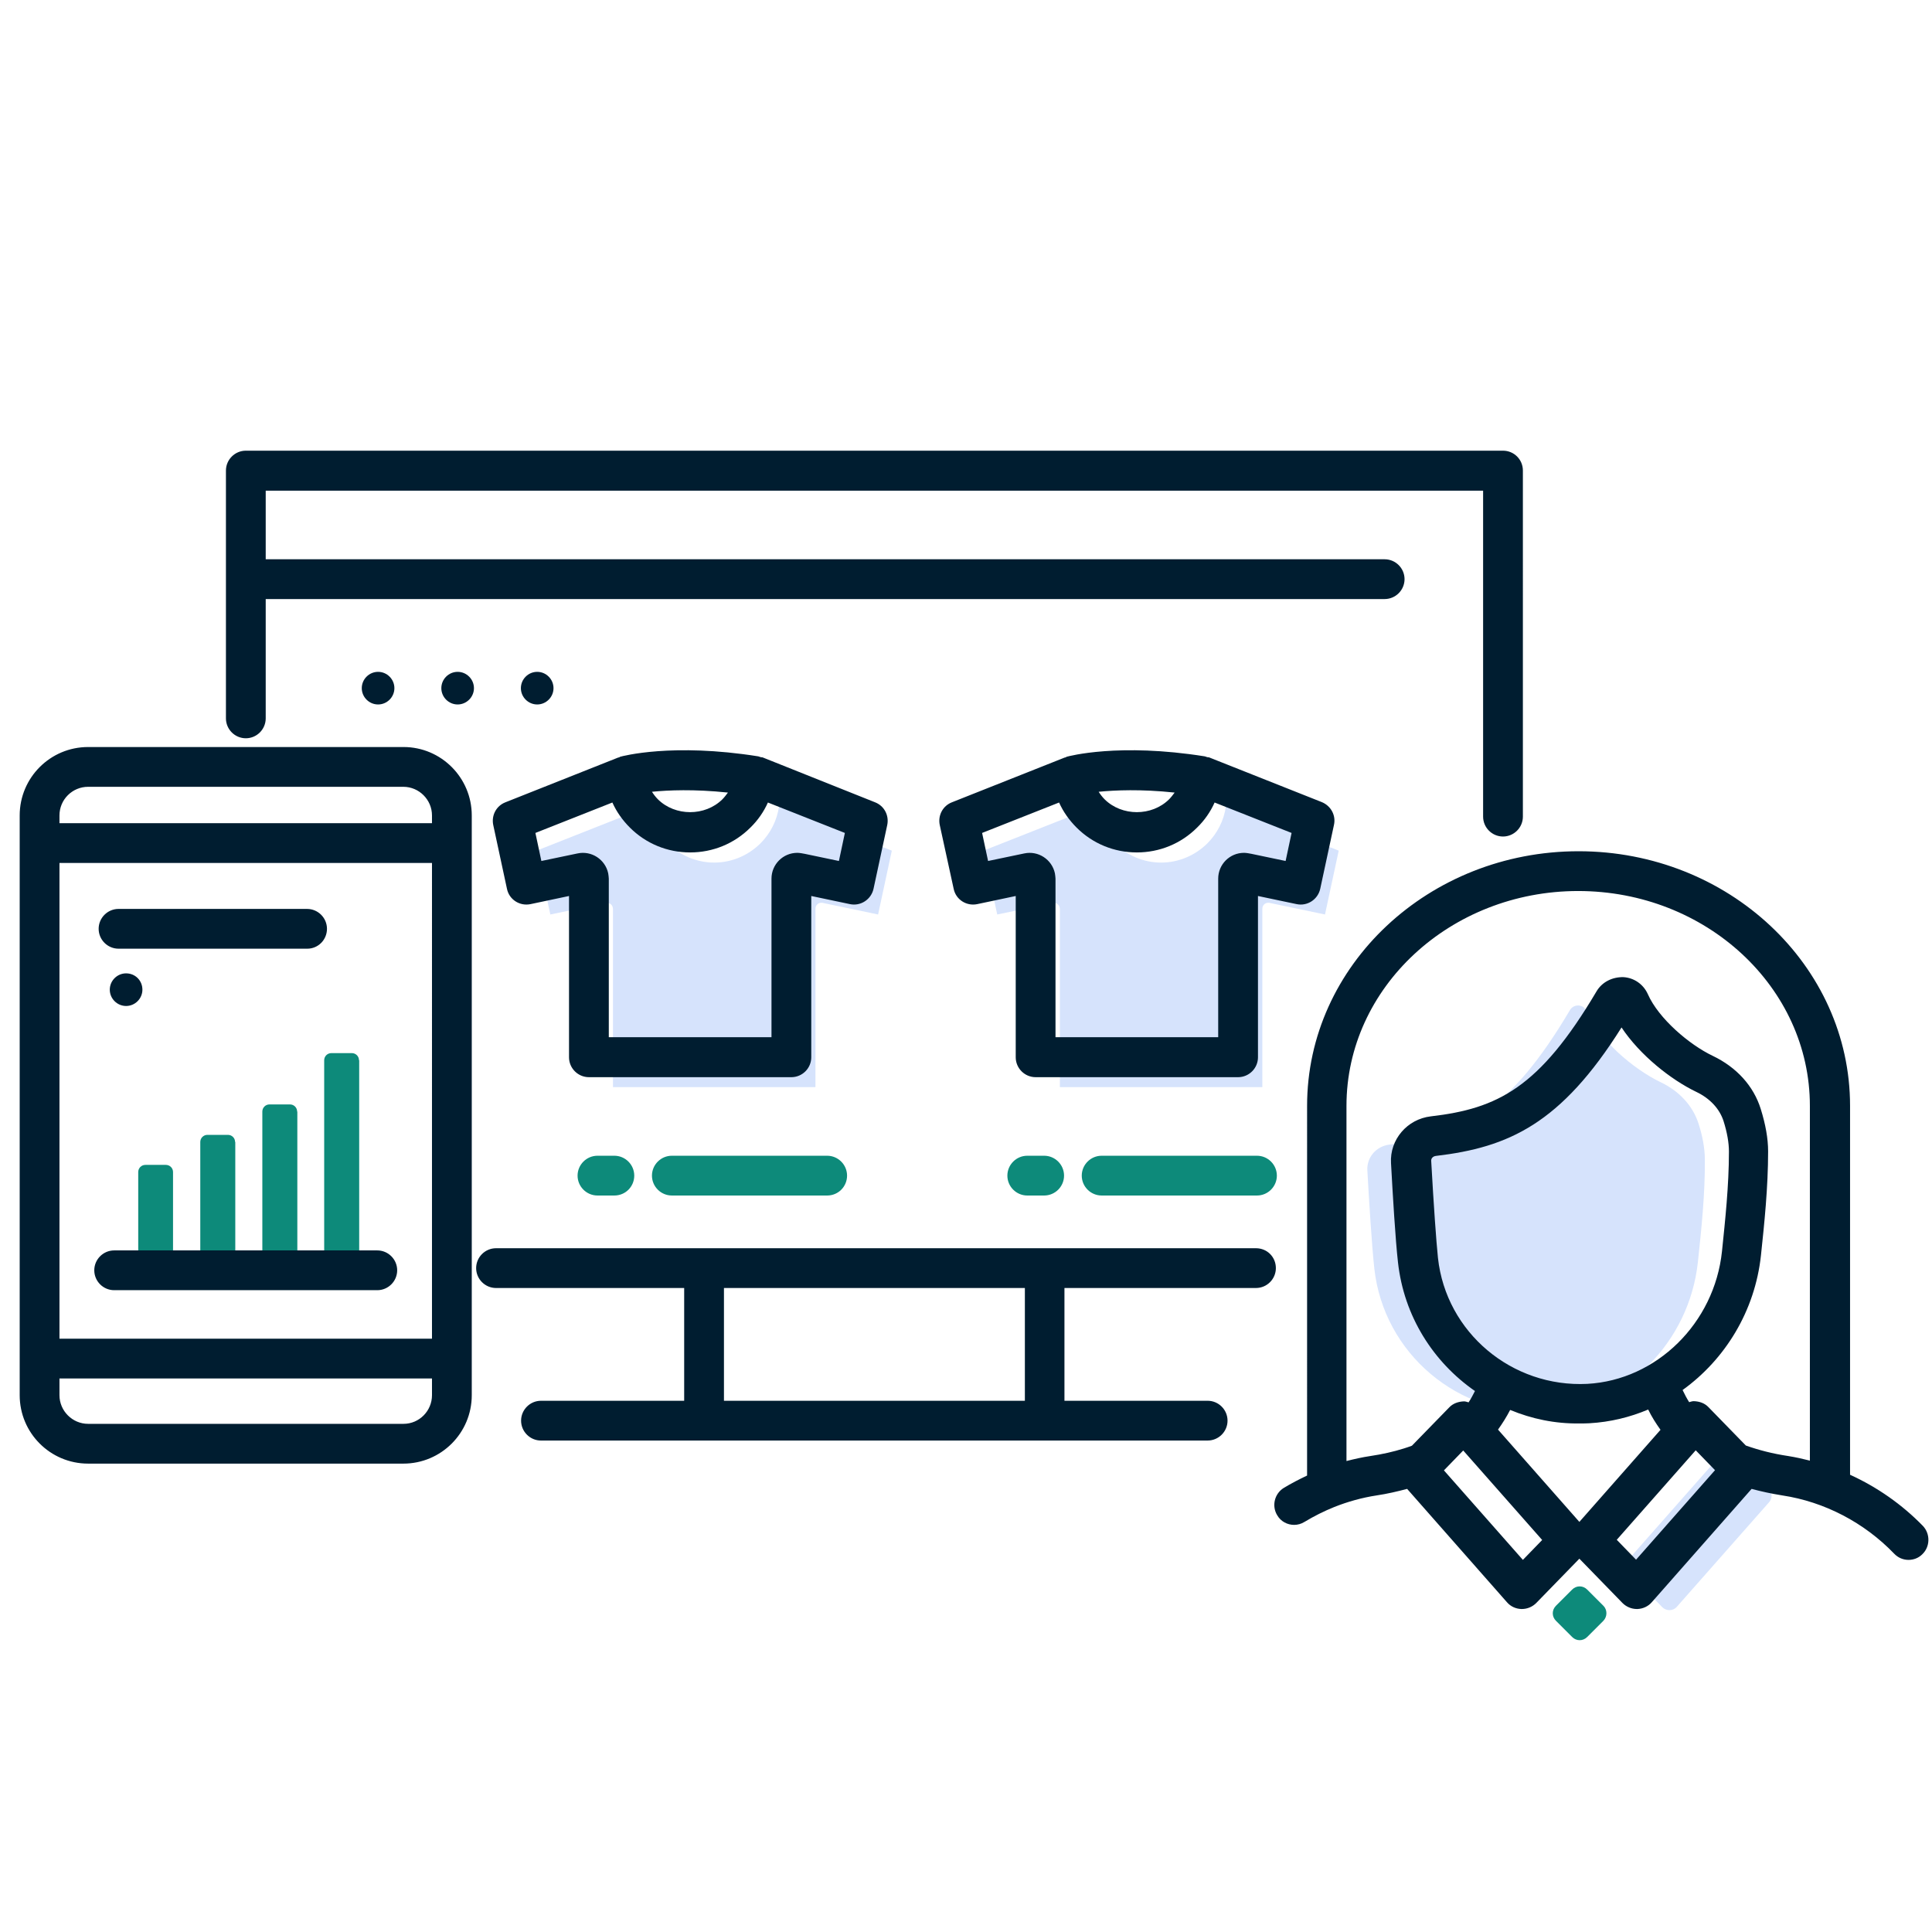 <?xml version="1.0" encoding="UTF-8"?> <!-- Generator: Adobe Illustrator 24.2.1, SVG Export Plug-In . SVG Version: 6.00 Build 0) --> <svg xmlns="http://www.w3.org/2000/svg" xmlns:xlink="http://www.w3.org/1999/xlink" version="1.1" x="0px" y="0px" viewBox="0 0 97.14 97.14" style="enable-background:new 0 0 97.14 97.14;" xml:space="preserve"> <style type="text/css"> .st0{fill:#FCDB8F;} .st1{fill:#221F1F;} .st2{fill:#98D5C2;} .st3{fill:#D6E3FC;} .st4{fill:none;stroke:#263746;stroke-width:2;stroke-linecap:round;stroke-linejoin:round;stroke-miterlimit:10;} .st5{fill:none;stroke:#1DA379;stroke-width:2;stroke-linecap:round;stroke-linejoin:round;stroke-miterlimit:10;} .st6{fill:#1DA379;} .st7{fill:#FFFFFF;stroke:#263746;stroke-width:2;stroke-linecap:round;stroke-linejoin:round;stroke-miterlimit:10;} .st8{fill:#263746;} .st9{fill:none;stroke:#1DA379;stroke-width:2;stroke-linecap:round;stroke-miterlimit:10;} .st10{fill:none;stroke:#FFFFFF;stroke-width:2;stroke-linecap:round;stroke-linejoin:round;stroke-miterlimit:10;} .st11{fill:none;stroke:#263746;stroke-width:2.5;stroke-linecap:round;stroke-linejoin:round;stroke-miterlimit:10;} .st12{fill:#FFFFFF;stroke:#263746;stroke-width:2.5;stroke-linecap:round;stroke-linejoin:round;stroke-miterlimit:10;} .st13{fill:#5251A2;stroke:#263746;stroke-width:2;stroke-linecap:round;stroke-linejoin:round;stroke-miterlimit:10;} .st14{fill:none;stroke:#F0533F;stroke-width:2;stroke-linecap:round;stroke-linejoin:round;stroke-miterlimit:10;} .st15{fill:#D4E1FC;} .st16{fill:#FFFFFF;} .st17{fill:#96D3C1;} .st18{fill:#D6E1F2;} .st19{fill:#1BA37A;} .st20{fill:none;stroke:#1BA37A;stroke-width:2;stroke-linecap:round;stroke-miterlimit:10;} .st21{fill:none;stroke:#D6E3FC;stroke-width:2;stroke-miterlimit:10;} .st22{fill-rule:evenodd;clip-rule:evenodd;fill:#D6E3FC;} .st23{fill-rule:evenodd;clip-rule:evenodd;fill:#243746;} .st24{fill-rule:evenodd;clip-rule:evenodd;fill:none;stroke:#263746;stroke-width:2;stroke-linecap:round;stroke-linejoin:round;stroke-miterlimit:10;} .st25{fill-rule:evenodd;clip-rule:evenodd;fill:none;stroke:#1DA379;stroke-width:2.5;stroke-linecap:round;stroke-miterlimit:10;} .st26{fill:none;stroke:#1DA379;stroke-width:2.5;stroke-linecap:round;stroke-miterlimit:10;} .st27{fill:none;stroke:#0058FF;stroke-width:2.5;stroke-linecap:round;stroke-linejoin:round;stroke-miterlimit:10;} .st28{fill-rule:evenodd;clip-rule:evenodd;fill:#1DA379;} .st29{fill:none;stroke:#243745;stroke-width:2;stroke-linecap:round;stroke-linejoin:round;stroke-miterlimit:10;} .st30{fill:#FFFFFF;stroke:#243745;stroke-width:2;stroke-linecap:round;stroke-linejoin:round;stroke-miterlimit:10;} .st31{fill:#2971FB;} .st32{fill:none;stroke:#253746;stroke-width:2;stroke-linecap:round;stroke-linejoin:round;stroke-miterlimit:10;} .st33{fill:none;stroke:#253746;stroke-width:2;stroke-miterlimit:10;} .st34{fill:none;stroke:#253746;stroke-width:2;stroke-linecap:round;stroke-linejoin:round;stroke-miterlimit:10;stroke-dasharray:13,7,5,9;} .st35{fill:none;stroke:#263746;stroke-width:1.75;stroke-linecap:round;stroke-linejoin:round;stroke-miterlimit:10;} .st36{fill:none;stroke:#233746;stroke-width:2;stroke-linecap:round;stroke-linejoin:round;stroke-miterlimit:10;} .st37{fill:#EAE9E9;} .st38{fill:#F5B21E;} .st39{fill:none;stroke:#329866;stroke-width:2;stroke-linecap:round;stroke-linejoin:round;stroke-miterlimit:10;stroke-dasharray:24,116;} .st40{fill:none;stroke:#329866;stroke-width:2;stroke-linecap:round;stroke-linejoin:round;stroke-dasharray:16.244,78.515;} .st41{fill:none;stroke:#1BA37A;stroke-width:2;stroke-linecap:round;stroke-linejoin:round;stroke-miterlimit:10;} .st42{fill:#D4E1FA;} .st43{fill:none;stroke:#263746;stroke-width:1.5;stroke-linecap:round;stroke-linejoin:round;stroke-miterlimit:10;} .st44{fill:none;stroke:#D6E1F2;stroke-width:2;stroke-linecap:round;stroke-linejoin:round;stroke-miterlimit:10;} .st45{fill:#D5E0F2;} .st46{fill:#FFFFFF;stroke:#253746;stroke-width:2;stroke-linecap:round;stroke-linejoin:round;stroke-miterlimit:10;} .st47{fill:none;stroke:#19A179;stroke-width:2;stroke-linecap:round;stroke-linejoin:round;stroke-miterlimit:10;} .st48{fill:none;stroke:#263746;stroke-width:2.315;stroke-linecap:round;stroke-linejoin:round;stroke-miterlimit:10;} .st49{fill:#BEEDDE;} .st50{fill:none;stroke:#000000;stroke-width:2;stroke-linecap:round;stroke-linejoin:round;stroke-miterlimit:10;} .st51{fill:#243745;} .st52{fill:none;stroke:#263746;stroke-width:2;stroke-linecap:round;stroke-linejoin:round;stroke-miterlimit:10;stroke-dasharray:125,28;} .st53{fill:#FFFFFF;stroke:#263746;stroke-width:2;stroke-linecap:round;stroke-linejoin:round;stroke-miterlimit:10;stroke-dasharray:125,28;} .st54{fill:none;stroke:#263746;stroke-width:2.25;stroke-linecap:round;stroke-linejoin:round;stroke-miterlimit:10;} .st55{fill:#FFFFFF;stroke:#263746;stroke-width:2.25;stroke-linecap:round;stroke-linejoin:round;stroke-miterlimit:10;} .st56{fill:none;stroke:#1DA379;stroke-width:1.709;stroke-linecap:round;stroke-miterlimit:10;} .st57{fill:none;stroke:#263746;stroke-width:1.709;stroke-linecap:round;stroke-linejoin:round;stroke-miterlimit:10;} .st58{fill:#D4DFF1;} .st59{fill:#94D1BF;} .st60{fill:#A3C2FC;} .st61{fill:none;stroke:#263746;stroke-width:1.4;stroke-linecap:round;stroke-linejoin:round;stroke-miterlimit:10;} .st62{fill:none;stroke:#263746;stroke-width:2;stroke-linecap:round;stroke-linejoin:round;stroke-miterlimit:10;stroke-dasharray:137,30;} .st63{fill:none;stroke:#1DA379;stroke-width:2;stroke-linecap:round;stroke-linejoin:round;stroke-miterlimit:10;stroke-dasharray:4,4;} .st64{fill:none;stroke:#263746;stroke-width:1.75;stroke-linecap:round;stroke-linejoin:round;stroke-miterlimit:10;} .st65{fill:none;stroke:#263746;stroke-width:1.596;stroke-linecap:round;stroke-linejoin:round;stroke-miterlimit:10;} .st66{fill:none;stroke:#0A0A0A;stroke-width:2;stroke-linecap:round;stroke-linejoin:round;stroke-miterlimit:10;} .st67{fill:#94D2C1;} .st68{fill:none;stroke:#1DA379;stroke-width:1.709;stroke-linecap:round;stroke-linejoin:round;stroke-miterlimit:10;} .st69{fill:none;stroke:#16A27B;stroke-width:2;stroke-linecap:round;stroke-miterlimit:10;} .st70{fill:none;stroke:#263746;stroke-width:2;stroke-linecap:round;stroke-linejoin:round;stroke-miterlimit:10;stroke-dasharray:83,26,54,0;} .st71{fill:none;stroke:#1CA278;stroke-width:2;stroke-linecap:round;stroke-linejoin:round;stroke-miterlimit:10;} .st72{fill:#98D5C1;} .st73{fill:#D5E2FB;} .st74{fill:none;stroke:#263746;stroke-width:2.327;stroke-linecap:round;stroke-linejoin:round;stroke-miterlimit:10;} .st75{fill:none;stroke:#263746;stroke-width:2.446;stroke-linecap:round;stroke-linejoin:round;stroke-miterlimit:10;} .st76{fill:none;stroke:#263746;stroke-width:2.29;stroke-linecap:round;stroke-linejoin:round;stroke-miterlimit:10;} .st77{fill:none;stroke:#000000;stroke-miterlimit:10;} .st78{fill:#243746;} .st79{fill:none;stroke:#98D5C2;stroke-width:2;stroke-miterlimit:10;} .st80{fill:#FFFFFF;stroke:#16A27B;stroke-width:2;stroke-linecap:round;stroke-linejoin:round;stroke-miterlimit:10;} .st81{fill:#16A27B;} .st82{fill:#17A079;stroke:#16A07A;stroke-width:2;stroke-miterlimit:10;} .st83{fill:#17A079;} .st84{fill:none;stroke:#263746;stroke-width:2.02;stroke-linecap:round;stroke-linejoin:round;stroke-miterlimit:10;} .st85{fill:#1DA379;stroke:#1DA379;stroke-width:0.81;stroke-linecap:round;stroke-linejoin:round;stroke-miterlimit:10;} .st86{fill:#D6E1F2;stroke:#263746;stroke-width:2;stroke-linecap:round;stroke-linejoin:round;stroke-miterlimit:10;} .st87{fill:none;stroke:#FFFFFF;stroke-width:2;stroke-linecap:round;stroke-miterlimit:10;} .st88{fill:#19A179;} .st89{fill:#95D2C0;} .st90{fill:#D7DEEA;} .st91{fill:#C9E7DE;} .st92{fill:none;stroke:#243746;stroke-width:2;stroke-linecap:round;stroke-linejoin:round;stroke-miterlimit:10;} .st93{fill:#19A179;stroke:#243746;stroke-width:2;stroke-miterlimit:10;} .st94{fill:#19A179;stroke:#243746;stroke-width:2;stroke-linecap:round;stroke-linejoin:round;stroke-miterlimit:10;} .st95{fill:none;stroke:#243746;stroke-width:2;stroke-linecap:round;stroke-linejoin:round;} .st96{fill:none;stroke:#243746;stroke-width:2;stroke-linecap:round;stroke-linejoin:round;stroke-dasharray:0.979,5.875;} .st97{fill:none;stroke:#243746;stroke-width:2;stroke-linecap:round;stroke-linejoin:round;stroke-miterlimit:10;stroke-dasharray:1,6;} .st98{fill:#FFFFFF;stroke:#1DA379;stroke-width:2;stroke-linecap:round;stroke-miterlimit:10;} .st99{fill:none;stroke:#263746;stroke-miterlimit:10;} .st100{fill:none;stroke:#263746;stroke-linecap:round;stroke-linejoin:round;stroke-miterlimit:10;} .st101{fill:#D7E2F3;} .st102{fill:#1EA47A;} .st103{fill:none;stroke:#FFFFFF;stroke-linecap:round;stroke-linejoin:round;stroke-miterlimit:10;} .st104{fill:none;stroke:#98D5C2;stroke-width:1.164;stroke-miterlimit:10;} .st105{fill:#B7CDF8;} .st106{fill:#253746;} .st107{fill:#D3DEEF;} .st108{fill:#13A07B;} .st109{fill:#D6E3FC;stroke:#D6E3FC;stroke-linecap:round;stroke-linejoin:round;stroke-miterlimit:10;} .st110{fill:none;stroke:#0058FF;stroke-width:1.146;stroke-miterlimit:10;} .st111{fill:none;stroke:#263746;stroke-width:2.292;stroke-linecap:round;stroke-linejoin:round;stroke-miterlimit:10;} .st112{fill:none;stroke:#001D30;stroke-width:2.327;stroke-linecap:round;stroke-linejoin:round;stroke-miterlimit:10;} .st113{fill:none;stroke:#0D8A7A;stroke-width:2.327;stroke-linecap:round;stroke-linejoin:round;stroke-miterlimit:10;} .st114{fill:#0D8A7A;} .st115{fill:#001D30;} .st116{fill:none;} .st117{fill:none;stroke:#231F20;stroke-width:3;stroke-miterlimit:10;} .st118{fill:#231F20;} </style> <g id="Layer_1"> </g> <g id="Layer_2"> </g> <g id="Layer_3"> </g> <g id="Layer_4"> <path class="st3" d="M88.95,75.53l-4.64,5.26c-0.19,0.22-0.53,0.22-0.73,0.02l-1.68-1.73c-0.18-0.19-0.19-0.48-0.02-0.67l4.64-5.26 c0.19-0.22,0.53-0.22,0.73-0.02l1.68,1.73C89.12,75.04,89.12,75.34,88.95,75.53z M85.37,63.45c0.18-1.68,0.36-3.41,0.35-5.13 c0-0.63-0.14-1.27-0.32-1.83c-0.3-0.93-1.01-1.65-1.89-2.07c-1.4-0.67-3.12-2.15-3.76-3.61c-0.15-0.33-0.62-0.34-0.81-0.03 c-3.03,5.13-5.42,6.34-9.08,6.77c-0.66,0.08-1.15,0.64-1.11,1.3c0.08,1.42,0.22,3.74,0.35,4.93c0.47,4.27,4.22,7.45,8.56,7.22 C81.71,70.78,84.94,67.49,85.37,63.45z M27.67,45.98l2.79-0.58c0.16-0.03,0.32,0.07,0.35,0.23c0,0.02,0.01,0.04,0.01,0.06l0,8.97 H41v-8.97c0-0.17,0.13-0.3,0.3-0.3c0.03,0,0.06,0,0.08,0.01l2.77,0.58l0.69-3.21l-5.67-2.24c-0.1,0.73-0.44,1.38-0.94,1.88 c-0.6,0.59-1.42,0.96-2.32,0.96c-0.9,0-1.73-0.37-2.32-0.96c-0.5-0.5-0.84-1.15-0.94-1.88l-5.67,2.24L27.67,45.98z M50.14,45.98 l2.79-0.58c0.16-0.03,0.32,0.07,0.35,0.23c0,0.02,0.01,0.04,0.01,0.06l0,8.97h10.18v-8.97c0-0.17,0.13-0.3,0.3-0.3 c0.03,0,0.06,0,0.08,0.01l2.77,0.58l0.69-3.21l-5.67-2.24c-0.1,0.73-0.44,1.38-0.94,1.88c-0.6,0.59-1.42,0.96-2.32,0.96 c-0.9,0-1.73-0.37-2.32-0.96c-0.5-0.5-0.84-1.15-0.94-1.88l-5.67,2.24L50.14,45.98z"></path> <path class="st115" d="M19.83,34.6c0,0.45-0.37,0.82-0.82,0.82c-0.45,0-0.82-0.37-0.82-0.82c0-0.45,0.37-0.82,0.82-0.82 C19.46,33.78,19.83,34.15,19.83,34.6z M23.01,33.78c-0.45,0-0.82,0.37-0.82,0.82c0,0.45,0.37,0.82,0.82,0.82s0.82-0.37,0.82-0.82 C23.83,34.15,23.46,33.78,23.01,33.78z M27.01,33.78c-0.45,0-0.82,0.37-0.82,0.82c0,0.45,0.37,0.82,0.82,0.82s0.82-0.37,0.82-0.82 C27.83,34.15,27.46,33.78,27.01,33.78z M6.34,48.94c-0.45,0-0.82,0.37-0.82,0.82c0,0.45,0.37,0.82,0.82,0.82 c0.45,0,0.82-0.37,0.82-0.82C7.16,49.3,6.8,48.94,6.34,48.94z M64.15,63.76c0,0.55-0.45,1-1,1h-9.63v5.67h7.2c0.55,0,1,0.45,1,1 s-0.45,1-1,1H27.2c-0.55,0-1-0.45-1-1s0.45-1,1-1h7.2v-5.67h-9.46c-0.55,0-1-0.45-1-1c0-0.55,0.45-1,1-1h38.21 C63.71,62.76,64.15,63.2,64.15,63.76z M51.53,64.76H36.4v5.67h15.13V64.76z M75.57,22.66H12.36c-0.55,0-1,0.45-1,1v12.46 c0,0.55,0.45,1,1,1s1-0.45,1-1v-6h56.26c0.55,0,1-0.45,1-1s-0.45-1-1-1H13.36v-3.45h61.21v16.39c0,0.55,0.45,1,1,1s1-0.45,1-1 V23.66C76.57,23.1,76.12,22.66,75.57,22.66z M23.72,41v29.15c0,1.9-1.54,3.44-3.44,3.44H4.43c-1.9,0-3.44-1.54-3.44-3.44V41 c0-1.9,1.54-3.44,3.44-3.44h15.86C22.18,37.56,23.72,39.1,23.72,41z M2.99,67.31h18.73V43.39H2.99V67.31z M2.99,41v0.39h18.73V41 c0-0.79-0.65-1.44-1.44-1.44H4.43C3.64,39.56,2.99,40.2,2.99,41z M21.72,70.15v-0.84H2.99v0.84c0,0.79,0.65,1.44,1.44,1.44h15.86 C21.08,71.59,21.72,70.94,21.72,70.15z M16.44,46.7c0-0.55-0.45-1-1-1H5.96c-0.55,0-1,0.45-1,1s0.45,1,1,1h9.49 C16,47.7,16.44,47.25,16.44,46.7z M18.97,62.87h-0.92h-1.76h-1.36h-1.76h-1.36h-1.76H8.71H6.95H5.74c-0.55,0-1,0.45-1,1 c0,0.55,0.45,1,1,1h13.23c0.55,0,1-0.45,1-1C19.97,63.32,19.52,62.87,18.97,62.87z M44.61,41.48l-0.69,3.21 c-0.12,0.54-0.65,0.88-1.18,0.77l-1.95-0.41v8.11c0,0.55-0.45,1-1,1H29.61c-0.55,0-1-0.45-1-1l0-8.11l-1.94,0.41 c-0.54,0.11-1.07-0.23-1.18-0.77l-0.69-3.21c-0.1-0.48,0.15-0.96,0.61-1.14l5.67-2.25c0.02-0.01,0.03,0,0.05-0.01 c0.02-0.01,0.03-0.02,0.05-0.03c0.11-0.03,2.62-0.71,6.95-0.02c0.04,0.01,0.08,0.03,0.12,0.04c0.03,0.01,0.06,0,0.09,0.01L44,40.34 C44.46,40.52,44.71,41,44.61,41.48z M32.78,39.81c0.09,0.14,0.19,0.27,0.3,0.38c0.87,0.86,2.37,0.86,3.24,0 c0.1-0.1,0.19-0.22,0.28-0.34C34.88,39.67,33.6,39.73,32.78,39.81z M42.48,41.88l-3.87-1.53c-0.21,0.47-0.51,0.9-0.88,1.26 c-0.81,0.81-1.89,1.25-3.03,1.25s-2.22-0.44-3.03-1.25c-0.37-0.37-0.67-0.79-0.88-1.26l-3.87,1.53l0.3,1.41l1.82-0.38 c0.7-0.15,1.39,0.3,1.54,1c0.01,0.07,0.03,0.2,0.03,0.27l0,7.97h8.18v-7.97c0-0.72,0.58-1.3,1.3-1.3c0.1,0,0.28,0.03,0.37,0.05 l1.72,0.36L42.48,41.88z M67.07,41.48l-0.69,3.21c-0.12,0.54-0.65,0.88-1.18,0.77l-1.95-0.41v8.11c0,0.55-0.45,1-1,1H52.07 c-0.55,0-1-0.45-1-1l0-8.11l-1.94,0.41c-0.54,0.11-1.07-0.23-1.18-0.77l-0.7-3.21c-0.1-0.48,0.15-0.96,0.61-1.14l5.67-2.25 c0.02-0.01,0.03,0,0.05-0.01c0.02-0.01,0.03-0.02,0.05-0.03c0.11-0.03,2.62-0.71,6.95-0.02c0.04,0.01,0.08,0.03,0.12,0.04 c0.03,0.01,0.06,0,0.09,0.01l5.67,2.25C66.92,40.52,67.18,41,67.07,41.48z M55.24,39.81c0.09,0.14,0.19,0.27,0.3,0.38 c0.87,0.86,2.37,0.86,3.24,0c0.1-0.1,0.19-0.22,0.28-0.34C57.35,39.67,56.07,39.73,55.24,39.81z M64.94,41.88l-3.87-1.53 c-0.21,0.47-0.51,0.9-0.88,1.26c-0.81,0.81-1.89,1.25-3.03,1.25s-2.22-0.44-3.03-1.25c-0.37-0.37-0.67-0.79-0.88-1.26l-3.87,1.53 l0.3,1.41l1.82-0.38c0.7-0.15,1.39,0.3,1.54,1c0.01,0.07,0.03,0.2,0.03,0.27l0,7.97h8.18v-7.97c0-0.72,0.58-1.3,1.3-1.3 c0.1,0,0.28,0.03,0.37,0.05l1.72,0.36L64.94,41.88z M96.65,78.15c-0.19,0.19-0.44,0.28-0.69,0.28c-0.26,0-0.52-0.1-0.72-0.31 c-1.51-1.57-3.51-2.61-5.62-2.93c-0.56-0.09-1.07-0.2-1.55-0.33l-5.02,5.7c-0.18,0.21-0.45,0.33-0.72,0.34c-0.01,0-0.02,0-0.03,0 c-0.27,0-0.53-0.11-0.72-0.3l-2.17-2.23l-2.17,2.23c-0.19,0.19-0.45,0.3-0.72,0.3c-0.01,0-0.02,0-0.03,0 c-0.28-0.01-0.54-0.13-0.72-0.34l-5.02-5.7c-0.49,0.13-1,0.25-1.54,0.33c-0.72,0.11-1.44,0.31-2.12,0.58 c-0.52,0.21-1.02,0.46-1.5,0.75c-0.16,0.1-0.34,0.15-0.52,0.15c-0.34,0-0.67-0.17-0.85-0.48c-0.29-0.47-0.14-1.09,0.33-1.38 c0.38-0.23,0.77-0.43,1.17-0.62V55.6c0-7.06,6.12-12.8,13.65-12.8s13.65,5.74,13.65,12.8v18.55c1.36,0.62,2.61,1.49,3.67,2.58 C97.06,77.13,97.05,77.77,96.65,78.15z M77.54,77.43l-3.97-4.5l-0.97,1l3.97,4.5L77.54,77.43z M86.58,62.92 c0.16-1.55,0.35-3.31,0.35-5.02c0-0.44-0.09-0.96-0.27-1.53c-0.2-0.62-0.68-1.14-1.37-1.47c-1.27-0.61-2.83-1.84-3.76-3.24 c-3.05,4.85-5.68,6.03-9.34,6.46c-0.14,0.02-0.24,0.12-0.23,0.25c0.13,2.31,0.25,4,0.34,4.88c0.41,3.75,3.72,6.52,7.51,6.33 C83.29,69.39,86.2,66.53,86.58,62.92z M75.93,70.89c-0.18,0.35-0.39,0.68-0.61,0.99l4.09,4.64l4.08-4.63 c-0.23-0.32-0.44-0.65-0.62-1.02c-0.92,0.39-1.91,0.63-2.95,0.69c-0.17,0.01-0.33,0.01-0.49,0.01 C78.19,71.59,77.01,71.34,75.93,70.89z M86.23,73.92l-0.97-1l-3.97,4.5l0.97,1L86.23,73.92z M89.92,73.21 c0.37,0.06,0.73,0.14,1.08,0.23V55.6c0-5.96-5.22-10.8-11.65-10.8s-11.65,4.85-11.65,10.8v17.86c0.39-0.1,0.79-0.19,1.19-0.25 c0.61-0.09,1.18-0.22,1.69-0.38c0.14-0.04,0.27-0.09,0.41-0.14l1.88-1.93c0.19-0.2,0.46-0.29,0.74-0.3c0.08,0,0.15,0.03,0.23,0.05 c0.12-0.18,0.22-0.37,0.32-0.57c-2.1-1.46-3.57-3.76-3.87-6.47c-0.13-1.15-0.26-3.35-0.35-4.99c-0.07-1.18,0.81-2.21,2-2.35 c3.36-0.39,5.46-1.43,8.33-6.28c0.28-0.48,0.8-0.73,1.35-0.72c0.54,0.03,1.01,0.36,1.23,0.85c0.54,1.23,2.09,2.55,3.27,3.11 c1.19,0.57,2.05,1.51,2.41,2.67c0.24,0.77,0.37,1.48,0.37,2.13c0,1.82-0.19,3.63-0.36,5.23c-0.3,2.8-1.8,5.23-3.94,6.77 c0.1,0.21,0.21,0.42,0.33,0.61c0.08-0.02,0.15-0.05,0.23-0.05c0.29,0.01,0.55,0.1,0.74,0.3l1.88,1.93 C88.43,72.91,89.12,73.09,89.92,73.21z"></path> <path class="st114" d="M8.71,62.87H6.95v-3.94c0-0.2,0.16-0.36,0.36-0.36h1.03c0.2,0,0.36,0.16,0.36,0.36V62.87z M11.82,57.42 c0-0.2-0.16-0.36-0.36-0.36h-1.03c-0.2,0-0.36,0.16-0.36,0.36v5.45h1.76V57.42z M14.94,55.89c0-0.2-0.16-0.36-0.36-0.36h-1.03 c-0.2,0-0.36,0.16-0.36,0.36v6.98h1.76V55.89z M18.05,53.31c0-0.2-0.16-0.36-0.36-0.36h-1.03c-0.2,0-0.36,0.16-0.36,0.36v9.56h1.76 V53.31z M80.62,80.74l-0.82-0.82c-0.21-0.21-0.54-0.21-0.75,0l-0.82,0.82c-0.21,0.21-0.21,0.54,0,0.75l0.82,0.82 c0.21,0.21,0.54,0.21,0.75,0l0.82-0.82C80.82,81.28,80.82,80.94,80.62,80.74z M42.59,59.11c0-0.55-0.45-1-1-1h-7.81 c-0.55,0-1,0.45-1,1s0.45,1,1,1h7.81C42.15,60.11,42.59,59.66,42.59,59.11z M31.89,59.11c0-0.55-0.45-1-1-1h-0.85 c-0.55,0-1,0.45-1,1s0.45,1,1,1h0.85C31.45,60.11,31.89,59.66,31.89,59.11z M64.2,59.11c0-0.55-0.45-1-1-1h-7.81 c-0.55,0-1,0.45-1,1s0.45,1,1,1h7.81C63.75,60.11,64.2,59.66,64.2,59.11z M53.5,59.11c0-0.55-0.45-1-1-1h-0.85c-0.55,0-1,0.45-1,1 s0.45,1,1,1h0.85C53.05,60.11,53.5,59.66,53.5,59.11z"></path> </g> <g id="Layer_5"> </g> </svg> 